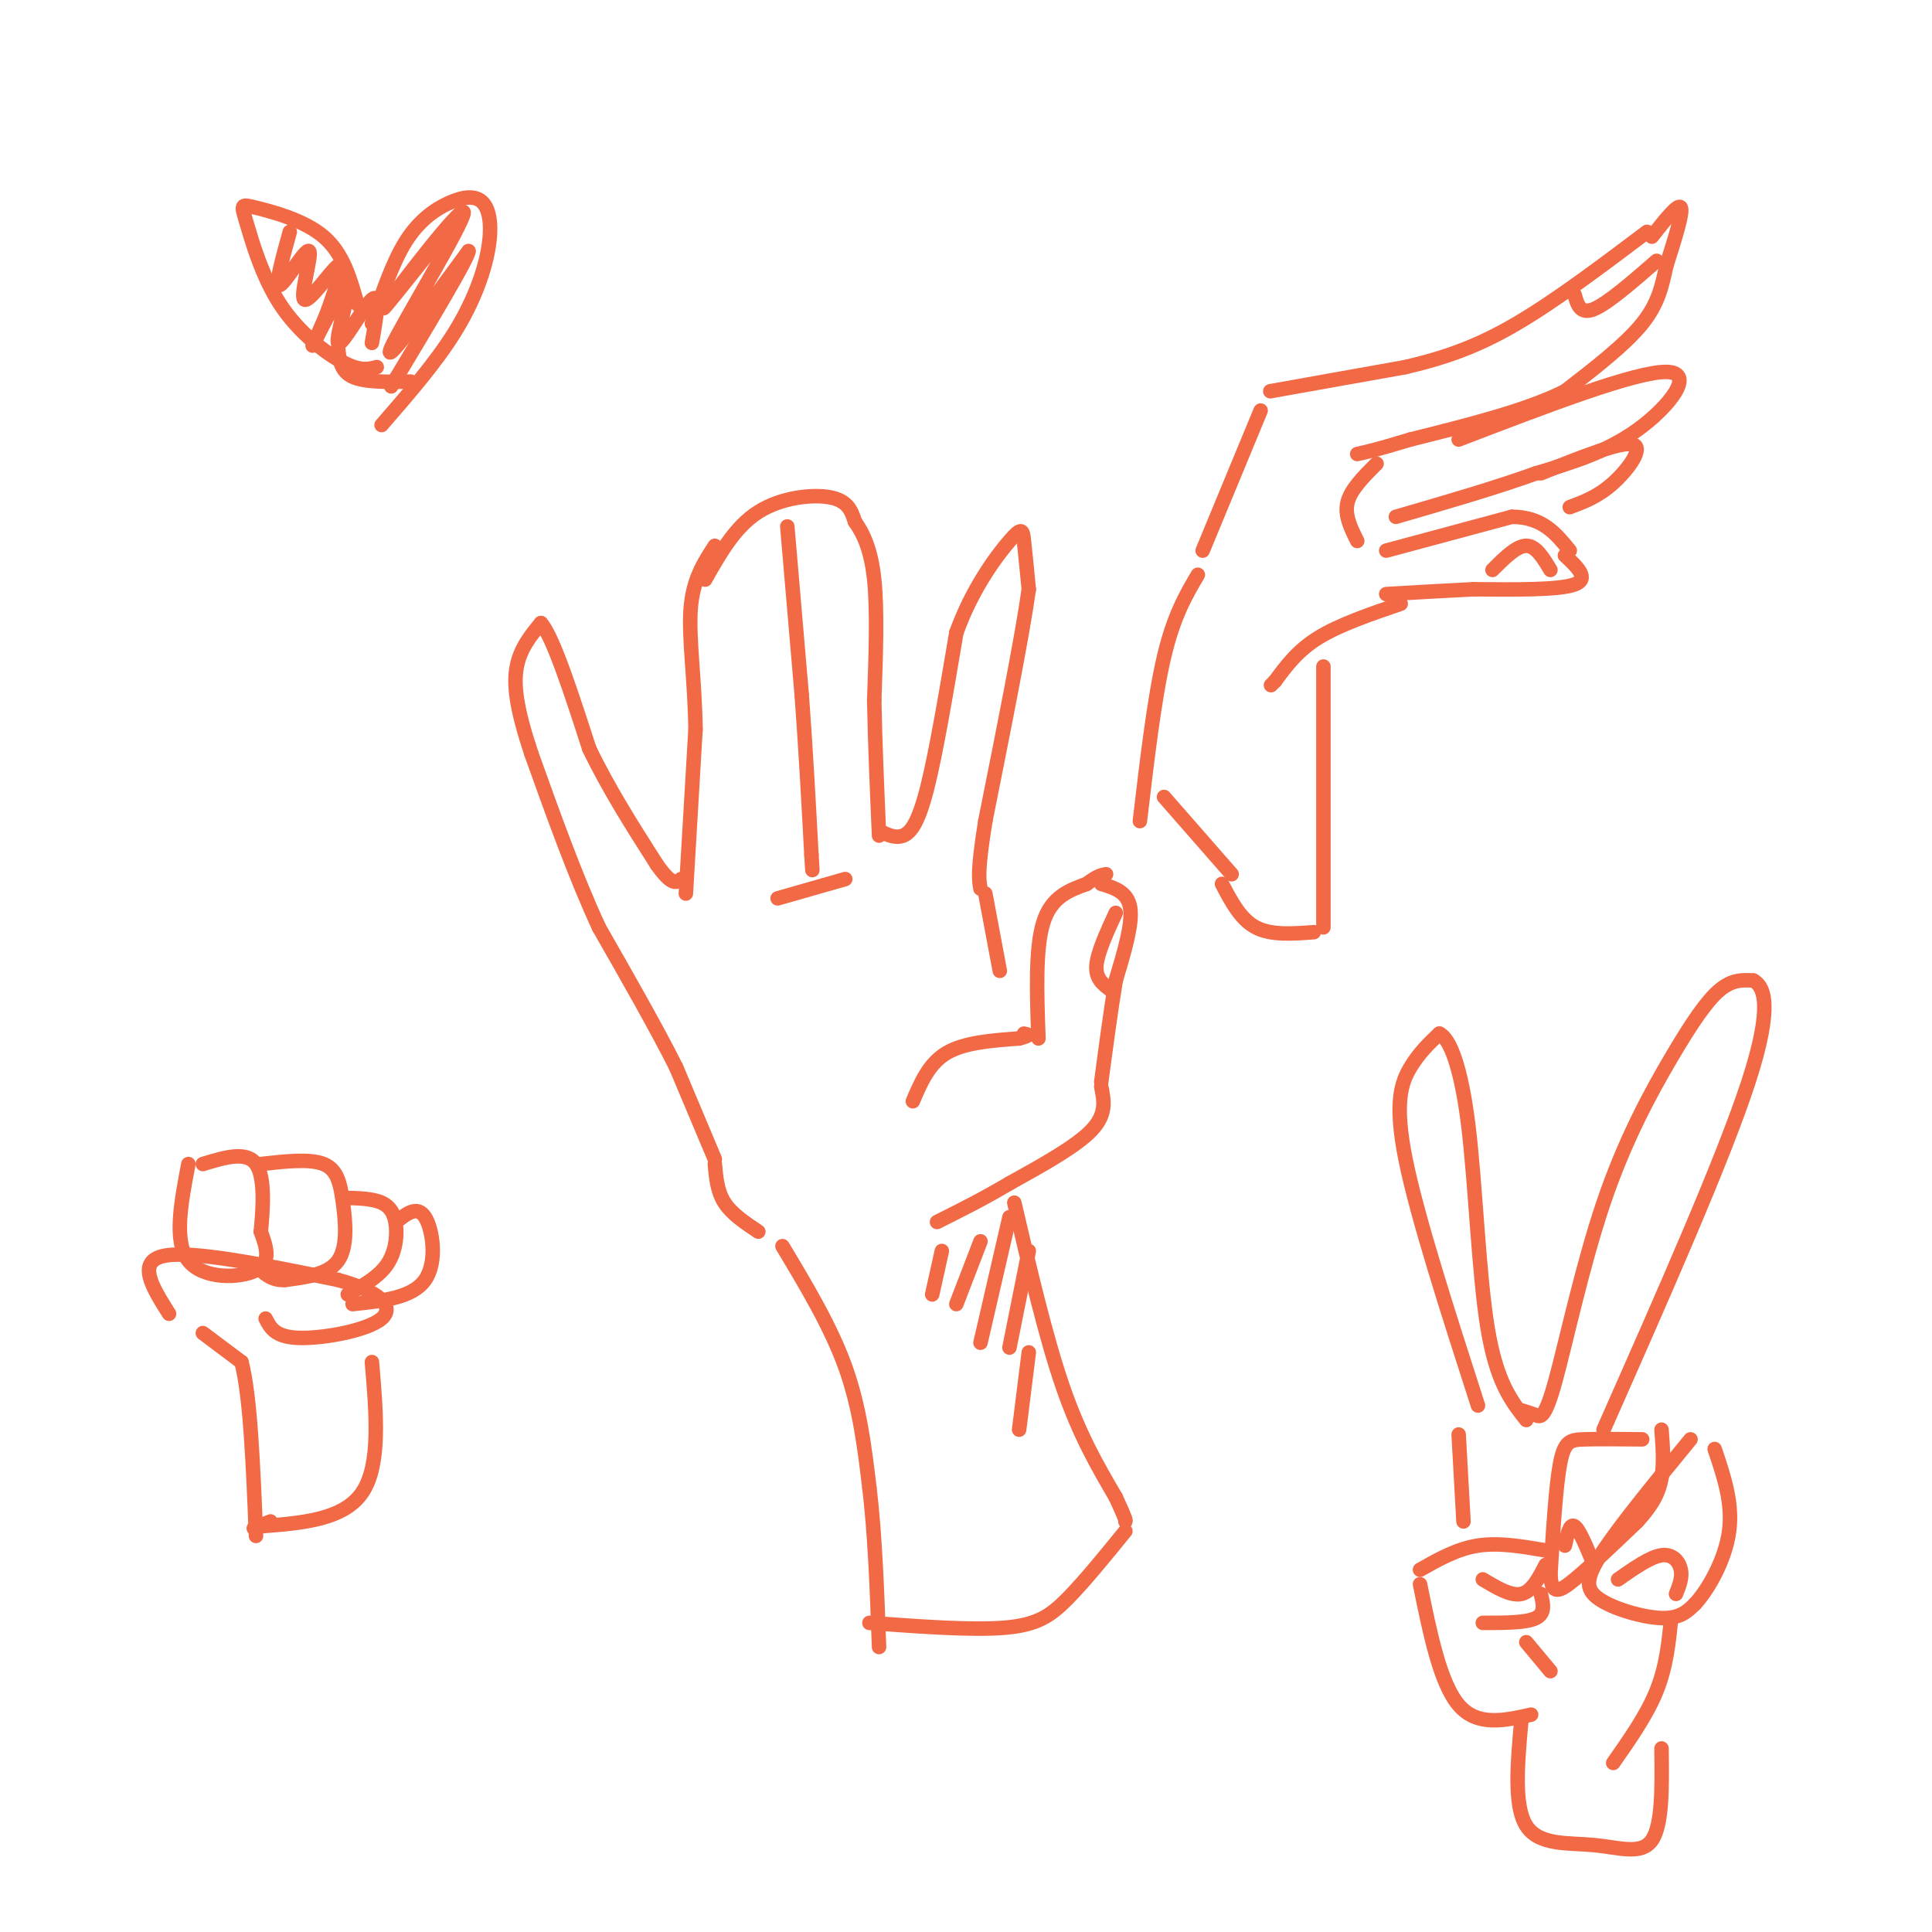 <svg viewBox='0 0 400 400' version='1.1' xmlns='http://www.w3.org/2000/svg' xmlns:xlink='http://www.w3.org/1999/xlink'><g fill='none' stroke='rgb(242,105,70)' stroke-width='3' stroke-linecap='round' stroke-linejoin='round'><path d='M157,255c-2.750,-1.833 -5.500,-3.667 -7,-6c-1.500,-2.333 -1.750,-5.167 -2,-8'/><path d='M148,240c0.000,0.000 -8.000,-19.000 -8,-19'/><path d='M140,221c-4.000,-8.000 -10.000,-18.500 -16,-29'/><path d='M124,192c-5.000,-10.833 -9.500,-23.417 -14,-36'/><path d='M110,156c-3.067,-9.200 -3.733,-14.200 -3,-18c0.733,-3.800 2.867,-6.400 5,-9'/><path d='M112,129c2.500,2.833 6.250,14.417 10,26'/><path d='M122,155c4.000,8.333 9.000,16.167 14,24'/><path d='M136,179c3.167,4.500 4.083,3.750 5,3'/><path d='M142,185c0.000,0.000 2.000,-34.000 2,-34'/><path d='M144,151c-0.133,-10.267 -1.467,-18.933 -1,-25c0.467,-6.067 2.733,-9.533 5,-13'/><path d='M146,120c3.089,-5.467 6.178,-10.933 11,-14c4.822,-3.067 11.378,-3.733 15,-3c3.622,0.733 4.311,2.867 5,5'/><path d='M177,108c1.667,2.333 3.333,5.667 4,12c0.667,6.333 0.333,15.667 0,25'/><path d='M181,145c0.167,8.833 0.583,18.417 1,28'/><path d='M182,172c1.689,0.822 3.378,1.644 5,1c1.622,-0.644 3.178,-2.756 5,-10c1.822,-7.244 3.911,-19.622 6,-32'/><path d='M198,131c3.250,-9.131 8.375,-15.958 11,-19c2.625,-3.042 2.750,-2.298 3,0c0.250,2.298 0.625,6.149 1,10'/><path d='M213,122c-1.333,9.667 -5.167,28.833 -9,48'/><path d='M204,170c-1.667,10.333 -1.333,12.167 -1,14'/><path d='M204,185c0.000,0.000 3.000,16.000 3,16'/><path d='M189,228c1.667,-3.917 3.333,-7.833 7,-10c3.667,-2.167 9.333,-2.583 15,-3'/><path d='M211,215c2.667,-0.667 1.833,-0.833 1,-1'/><path d='M215,215c-0.333,-9.333 -0.667,-18.667 1,-24c1.667,-5.333 5.333,-6.667 9,-8'/><path d='M225,183c2.167,-1.667 3.083,-1.833 4,-2'/><path d='M228,183c2.750,0.833 5.500,1.667 6,5c0.500,3.333 -1.250,9.167 -3,15'/><path d='M231,203c-1.000,6.000 -2.000,13.500 -3,21'/><path d='M228,225c0.583,2.833 1.167,5.667 -2,9c-3.167,3.333 -10.083,7.167 -17,11'/><path d='M209,245c-5.333,3.167 -10.167,5.583 -15,8'/><path d='M162,258c5.000,8.333 10.000,16.667 13,25c3.000,8.333 4.000,16.667 5,25'/><path d='M180,308c1.167,9.667 1.583,21.333 2,33'/><path d='M210,249c3.250,13.917 6.500,27.833 10,38c3.500,10.167 7.250,16.583 11,23'/><path d='M231,310c2.167,4.667 2.083,4.833 2,5'/><path d='M233,317c-4.244,5.222 -8.489,10.444 -12,14c-3.511,3.556 -6.289,5.444 -13,6c-6.711,0.556 -17.356,-0.222 -28,-1'/><path d='M163,109c0.000,0.000 3.000,35.000 3,35'/><path d='M166,144c0.833,11.333 1.417,22.167 2,33'/><path d='M168,177c0.333,5.500 0.167,2.750 0,0'/><path d='M161,186c0.000,0.000 14.000,-4.000 14,-4'/><path d='M231,189c-1.917,4.167 -3.833,8.333 -4,11c-0.167,2.667 1.417,3.833 3,5'/><path d='M249,114c0.000,0.000 12.000,-29.000 12,-29'/><path d='M263,81c0.000,0.000 28.000,-5.000 28,-5'/><path d='M291,76c8.267,-1.933 14.933,-4.267 23,-9c8.067,-4.733 17.533,-11.867 27,-19'/><path d='M342,49c2.750,-3.500 5.500,-7.000 6,-6c0.500,1.000 -1.250,6.500 -3,12'/><path d='M345,55c-0.867,3.911 -1.533,7.689 -5,12c-3.467,4.311 -9.733,9.156 -16,14'/><path d='M324,81c-8.000,4.000 -20.000,7.000 -32,10'/><path d='M292,91c-7.167,2.167 -9.083,2.583 -11,3'/><path d='M285,96c-2.667,2.667 -5.333,5.333 -6,8c-0.667,2.667 0.667,5.333 2,8'/><path d='M287,114c0.000,0.000 26.000,-7.000 26,-7'/><path d='M313,107c6.333,0.000 9.167,3.500 12,7'/><path d='M324,115c2.583,2.417 5.167,4.833 2,6c-3.167,1.167 -12.083,1.083 -21,1'/><path d='M305,122c-6.500,0.333 -12.250,0.667 -18,1'/><path d='M290,125c-6.333,2.167 -12.667,4.333 -17,7c-4.333,2.667 -6.667,5.833 -9,9'/><path d='M264,141c-1.500,1.500 -0.750,0.750 0,0'/><path d='M248,119c-2.500,4.250 -5.000,8.500 -7,17c-2.000,8.500 -3.500,21.250 -5,34'/><path d='M274,138c0.000,0.000 0.000,54.000 0,54'/><path d='M272,193c-4.417,0.333 -8.833,0.667 -12,-1c-3.167,-1.667 -5.083,-5.333 -7,-9'/><path d='M241,165c0.000,0.000 14.000,16.000 14,16'/><path d='M302,91c18.356,-7.044 36.711,-14.089 43,-14c6.289,0.089 0.511,7.311 -6,12c-6.511,4.689 -13.756,6.844 -21,9'/><path d='M318,98c-8.333,3.000 -18.667,6.000 -29,9'/><path d='M319,98c8.267,-3.311 16.533,-6.622 19,-6c2.467,0.622 -0.867,5.178 -4,8c-3.133,2.822 -6.067,3.911 -9,5'/><path d='M326,61c0.583,2.083 1.167,4.167 4,3c2.833,-1.167 7.917,-5.583 13,-10'/><path d='M309,118c2.500,-2.500 5.000,-5.000 7,-5c2.000,0.000 3.500,2.500 5,5'/><path d='M306,291c-6.311,-19.578 -12.622,-39.156 -15,-51c-2.378,-11.844 -0.822,-15.956 1,-19c1.822,-3.044 3.911,-5.022 6,-7'/><path d='M298,214c2.143,0.940 4.500,6.792 6,19c1.500,12.208 2.143,30.774 4,42c1.857,11.226 4.929,15.113 8,19'/><path d='M315,292c1.023,0.307 2.046,0.615 3,1c0.954,0.385 1.838,0.849 4,-7c2.162,-7.849 5.600,-24.011 10,-37c4.400,-12.989 9.762,-22.805 14,-30c4.238,-7.195 7.354,-11.770 10,-14c2.646,-2.230 4.823,-2.115 7,-2'/><path d='M363,203c2.200,1.156 4.200,5.044 -1,21c-5.200,15.956 -17.600,43.978 -30,72'/><path d='M340,298c-4.556,-0.044 -9.111,-0.089 -12,0c-2.889,0.089 -4.111,0.311 -5,5c-0.889,4.689 -1.444,13.844 -2,23'/><path d='M321,326c0.222,4.333 1.778,3.667 5,1c3.222,-2.667 8.111,-7.333 13,-12'/><path d='M339,315c3.133,-3.422 4.467,-5.978 5,-9c0.533,-3.022 0.267,-6.511 0,-10'/><path d='M350,298c-7.149,8.726 -14.298,17.452 -18,23c-3.702,5.548 -3.958,7.917 -1,10c2.958,2.083 9.131,3.881 13,4c3.869,0.119 5.435,-1.440 7,-3'/><path d='M351,332c2.778,-3.044 6.222,-9.156 7,-15c0.778,-5.844 -1.111,-11.422 -3,-17'/><path d='M302,297c0.000,0.000 1.000,18.000 1,18'/><path d='M294,325c3.833,-2.167 7.667,-4.333 12,-5c4.333,-0.667 9.167,0.167 14,1'/><path d='M294,328c2.083,10.250 4.167,20.500 8,25c3.833,4.500 9.417,3.250 15,2'/><path d='M319,330c0.500,2.000 1.000,4.000 -1,5c-2.000,1.000 -6.500,1.000 -11,1'/><path d='M316,340c0.000,0.000 5.000,6.000 5,6'/><path d='M346,335c-0.500,5.000 -1.000,10.000 -3,15c-2.000,5.000 -5.500,10.000 -9,15'/><path d='M315,356c-0.815,8.929 -1.631,17.857 1,22c2.631,4.143 8.708,3.500 14,4c5.292,0.500 9.798,2.143 12,-1c2.202,-3.143 2.101,-11.071 2,-19'/><path d='M324,320c0.500,-2.333 1.000,-4.667 2,-4c1.000,0.667 2.500,4.333 4,8'/><path d='M335,327c3.333,-2.333 6.667,-4.667 9,-5c2.333,-0.333 3.667,1.333 4,3c0.333,1.667 -0.333,3.333 -1,5'/><path d='M307,327c2.917,1.750 5.833,3.500 8,3c2.167,-0.500 3.583,-3.250 5,-6'/><path d='M39,241c-1.533,8.044 -3.067,16.089 0,20c3.067,3.911 10.733,3.689 14,2c3.267,-1.689 2.133,-4.844 1,-8'/><path d='M54,255c0.422,-4.356 0.978,-11.244 -1,-14c-1.978,-2.756 -6.489,-1.378 -11,0'/><path d='M54,241c5.077,-0.571 10.155,-1.143 13,0c2.845,1.143 3.458,4.000 4,8c0.542,4.000 1.012,9.143 -1,12c-2.012,2.857 -6.506,3.429 -11,4'/><path d='M59,265c-2.833,0.167 -4.417,-1.417 -6,-3'/><path d='M71,248c3.030,0.060 6.060,0.119 8,1c1.940,0.881 2.792,2.583 3,5c0.208,2.417 -0.226,5.548 -2,8c-1.774,2.452 -4.887,4.226 -8,6'/><path d='M82,253c2.200,-1.756 4.400,-3.511 6,-1c1.600,2.511 2.600,9.289 0,13c-2.600,3.711 -8.800,4.356 -15,5'/><path d='M35,272c-3.417,-5.417 -6.833,-10.833 -1,-12c5.833,-1.167 20.917,1.917 36,5'/><path d='M70,265c8.536,2.298 11.875,5.542 9,8c-2.875,2.458 -11.964,4.131 -17,4c-5.036,-0.131 -6.018,-2.065 -7,-4'/><path d='M42,276c0.000,0.000 8.000,6.000 8,6'/><path d='M50,282c1.833,7.000 2.417,21.500 3,36'/><path d='M77,282c0.917,10.667 1.833,21.333 -2,27c-3.833,5.667 -12.417,6.333 -21,7'/><path d='M54,316c-3.167,1.000 -0.583,0.000 2,-1'/><path d='M74,63c-1.466,-5.259 -2.932,-10.519 -7,-14c-4.068,-3.481 -10.739,-5.184 -14,-6c-3.261,-0.816 -3.111,-0.744 -2,3c1.111,3.744 3.184,11.162 7,17c3.816,5.838 9.376,10.097 13,12c3.624,1.903 5.312,1.452 7,1'/><path d='M77,67c2.135,-6.332 4.270,-12.664 7,-17c2.730,-4.336 6.055,-6.676 9,-8c2.945,-1.324 5.511,-1.633 7,0c1.489,1.633 1.901,5.209 1,10c-0.901,4.791 -3.115,10.797 -7,17c-3.885,6.203 -9.443,12.601 -15,19'/><path d='M93,47c-7.845,9.863 -15.690,19.726 -13,16c2.690,-3.726 15.917,-21.042 16,-19c0.083,2.042 -12.976,23.440 -15,28c-2.024,4.560 6.988,-7.720 16,-20'/><path d='M97,52c0.000,1.333 -8.000,14.667 -16,28'/><path d='M60,48c-1.614,5.815 -3.228,11.630 -2,11c1.228,-0.630 5.298,-7.705 6,-7c0.702,0.705 -1.965,9.190 -1,10c0.965,0.810 5.561,-6.054 7,-7c1.439,-0.946 -0.281,4.027 -2,9'/><path d='M68,64c-1.476,3.947 -4.166,9.315 -3,7c1.166,-2.315 6.189,-12.311 7,-12c0.811,0.311 -2.589,10.930 -2,12c0.589,1.070 5.168,-7.409 7,-9c1.832,-1.591 0.916,3.704 0,9'/><path d='M70,72c0.250,2.417 0.500,4.833 3,6c2.500,1.167 7.250,1.083 12,1'/><path d='M195,259c0.000,0.000 -2.000,9.000 -2,9'/><path d='M203,257c0.000,0.000 -5.000,13.000 -5,13'/><path d='M209,252c0.000,0.000 -6.000,26.000 -6,26'/><path d='M213,259c0.000,0.000 -4.000,20.000 -4,20'/><path d='M213,280c0.000,0.000 -2.000,16.000 -2,16'/></g>
</svg>